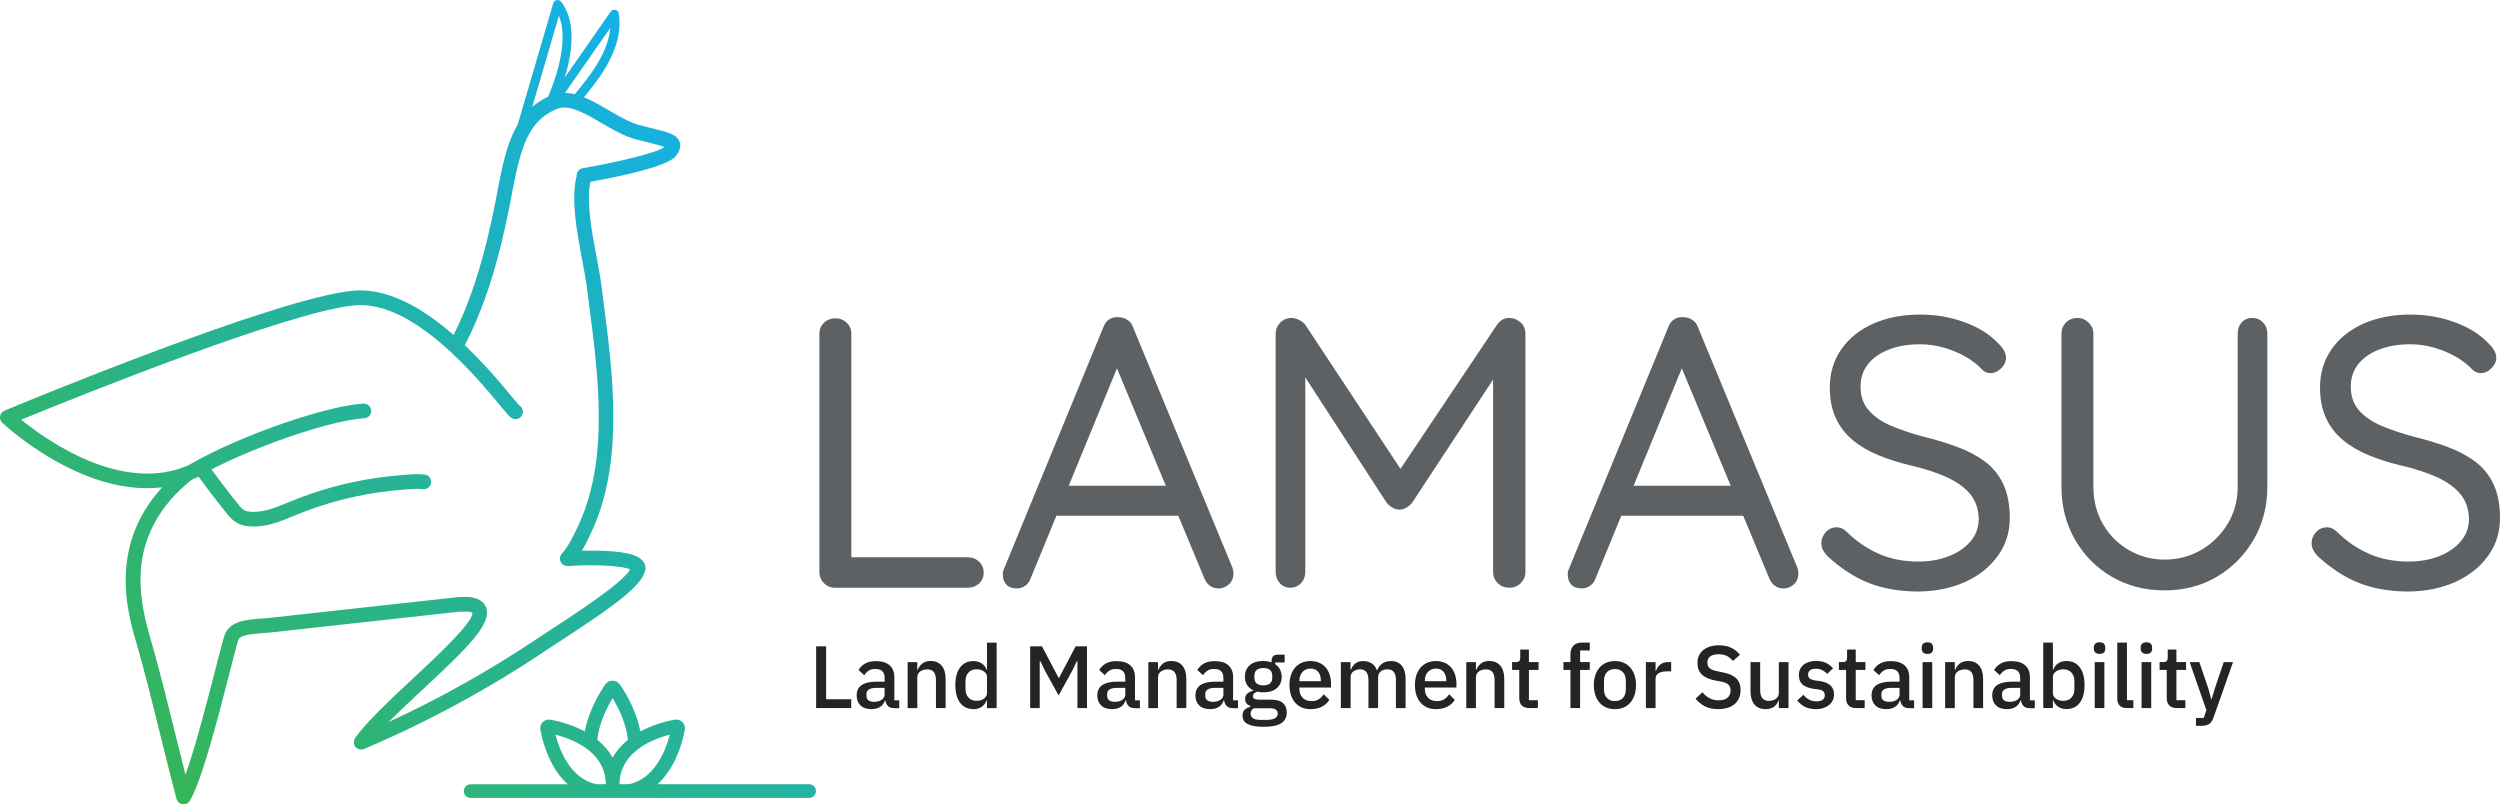 <?xml version="1.0" encoding="UTF-8"?>
<!-- Generator: Adobe Illustrator 27.0.1, SVG Export Plug-In . SVG Version: 6.00 Build 0)  -->
<svg width="450.242" height="144.855" version="1.1" viewBox="0 0 450.242 144.855" xml:space="preserve" xmlns="http://www.w3.org/2000/svg">
<style type="text/css">
	.st0{fill:#222425;}
	.st1{fill:#5D6163;}
	.st2{fill:url(#SVGID_1_);}
</style>
<g transform="translate(-28.448 -27.525)">
	
		
			<path class="st0" d="m175.43 155.05v-11.12h1.8v9.53h4.52v1.59z"/>
			<path class="st0" d="m189.4 155.05c-0.46 0-0.81-0.13-1.05-0.39s-0.39-0.59-0.45-1h-0.08c-0.16 0.52-0.45 0.91-0.88 1.18s-0.94 0.4-1.54 0.4c-0.86 0-1.52-0.22-1.98-0.67s-0.69-1.05-0.69-1.8c0-0.83 0.3-1.45 0.9-1.86s1.48-0.62 2.64-0.62h1.5v-0.7c0-0.51-0.14-0.9-0.41-1.18-0.28-0.28-0.71-0.41-1.29-0.41-0.49 0-0.89 0.11-1.19 0.32-0.31 0.21-0.57 0.48-0.78 0.81l-1.03-0.94c0.28-0.47 0.66-0.85 1.16-1.15s1.15-0.45 1.96-0.45c1.07 0 1.9 0.25 2.47 0.75s0.86 1.22 0.86 2.15v4.16h0.88v1.42h-1zm-3.51-1.13c0.54 0 0.99-0.12 1.34-0.36s0.53-0.56 0.53-0.96v-1.19h-1.47c-1.2 0-1.8 0.37-1.8 1.12v0.29c0 0.37 0.12 0.65 0.37 0.84 0.25 0.17 0.6 0.26 1.03 0.26z"/>
			<path class="st0" d="m191.91 155.05v-8.28h1.74v1.37h0.08c0.18-0.45 0.45-0.82 0.82-1.12s0.87-0.45 1.51-0.45c0.85 0 1.51 0.28 1.98 0.84s0.71 1.35 0.71 2.38v5.26h-1.74v-5.03c0-1.3-0.52-1.94-1.56-1.94-0.22 0-0.44 0.03-0.66 0.09s-0.41 0.15-0.58 0.26-0.31 0.27-0.41 0.45-0.15 0.39-0.15 0.64v5.54h-1.74z"/>
			<path class="st0" d="m206.2 153.68h-0.08c-0.18 0.49-0.48 0.87-0.88 1.15-0.41 0.28-0.89 0.41-1.44 0.41-1.05 0-1.86-0.38-2.44-1.14-0.57-0.76-0.86-1.82-0.86-3.19s0.29-2.43 0.86-3.19 1.39-1.14 2.44-1.14c0.55 0 1.03 0.14 1.44 0.41s0.7 0.66 0.88 1.15h0.08v-4.87h1.74v11.79h-1.74zm-1.88 0.06c0.53 0 0.98-0.13 1.34-0.39s0.54-0.6 0.54-1.03v-2.84c0-0.42-0.18-0.77-0.54-1.03s-0.81-0.39-1.34-0.39c-0.61 0-1.09 0.19-1.45 0.58s-0.54 0.9-0.54 1.54v1.43c0 0.64 0.18 1.15 0.54 1.54 0.37 0.4 0.85 0.59 1.45 0.59z"/>
			<path class="st0" d="m222.5 146.54h-0.08l-0.88 1.8-2.44 4.44-2.44-4.44-0.88-1.8h-0.08v8.51h-1.72v-11.12h2.13l2.98 5.66h0.1l2.98-5.66h2.04v11.12h-1.72v-8.51z"/>
			<path class="st0" d="m232.74 155.05c-0.46 0-0.81-0.13-1.05-0.39s-0.39-0.59-0.45-1h-0.08c-0.16 0.52-0.45 0.91-0.88 1.18s-0.94 0.4-1.54 0.4c-0.86 0-1.52-0.22-1.98-0.67s-0.69-1.05-0.69-1.8c0-0.83 0.3-1.45 0.9-1.86s1.48-0.62 2.64-0.62h1.5v-0.7c0-0.51-0.14-0.9-0.41-1.18-0.28-0.28-0.71-0.41-1.29-0.41-0.49 0-0.89 0.11-1.19 0.32-0.31 0.21-0.57 0.48-0.78 0.81l-1.03-0.94c0.28-0.47 0.66-0.85 1.16-1.15s1.15-0.45 1.96-0.45c1.07 0 1.9 0.25 2.47 0.75s0.86 1.22 0.86 2.15v4.16h0.88v1.42h-1zm-3.5-1.13c0.54 0 0.99-0.12 1.34-0.36s0.53-0.56 0.53-0.96v-1.19h-1.47c-1.2 0-1.8 0.37-1.8 1.12v0.29c0 0.37 0.12 0.65 0.37 0.84 0.25 0.17 0.59 0.26 1.03 0.26z"/>
			<path class="st0" d="m235.26 155.05v-8.28h1.74v1.37h0.08c0.18-0.45 0.45-0.82 0.82-1.12s0.87-0.45 1.51-0.45c0.85 0 1.51 0.28 1.98 0.84s0.71 1.35 0.71 2.38v5.26h-1.74v-5.03c0-1.3-0.52-1.94-1.56-1.94-0.22 0-0.44 0.03-0.66 0.09s-0.41 0.15-0.58 0.26-0.31 0.27-0.41 0.45-0.15 0.39-0.15 0.64v5.54h-1.74z"/>
			<path class="st0" d="m250.41 155.05c-0.46 0-0.81-0.13-1.05-0.39s-0.39-0.59-0.45-1h-0.08c-0.16 0.52-0.45 0.91-0.88 1.18s-0.94 0.4-1.54 0.4c-0.86 0-1.52-0.22-1.98-0.67s-0.69-1.05-0.69-1.8c0-0.83 0.3-1.45 0.9-1.86s1.48-0.62 2.64-0.62h1.5v-0.7c0-0.51-0.14-0.9-0.41-1.18-0.28-0.28-0.71-0.41-1.29-0.41-0.49 0-0.89 0.11-1.19 0.32-0.31 0.21-0.57 0.48-0.78 0.81l-1.03-0.94c0.28-0.47 0.66-0.85 1.16-1.15s1.15-0.45 1.96-0.45c1.07 0 1.9 0.25 2.47 0.75s0.86 1.22 0.86 2.15v4.16h0.88v1.42h-1zm-3.5-1.13c0.54 0 0.99-0.12 1.34-0.36s0.53-0.56 0.53-0.96v-1.19h-1.47c-1.2 0-1.8 0.37-1.8 1.12v0.29c0 0.37 0.12 0.65 0.37 0.84 0.25 0.17 0.59 0.26 1.03 0.26z"/>
			<path class="st0" d="m260.19 155.83c0 0.86-0.33 1.51-0.99 1.94-0.66 0.44-1.73 0.65-3.22 0.65-0.68 0-1.26-0.05-1.73-0.14s-0.86-0.22-1.16-0.39-0.52-0.38-0.66-0.62-0.21-0.53-0.21-0.84c0-0.46 0.13-0.81 0.37-1.07 0.25-0.25 0.6-0.43 1.04-0.53v-0.18c-0.63-0.2-0.94-0.63-0.94-1.27 0-0.42 0.14-0.75 0.43-0.98s0.63-0.39 1.04-0.49v-0.06c-0.49-0.23-0.86-0.56-1.12-0.98s-0.39-0.91-0.39-1.47c0-0.85 0.28-1.53 0.85-2.05s1.38-0.78 2.45-0.78c0.58 0 1.08 0.09 1.5 0.26v-0.22c0-0.37 0.09-0.66 0.26-0.87 0.18-0.21 0.45-0.31 0.82-0.31h1.28v1.4h-1.69v0.33c0.37 0.24 0.66 0.56 0.86 0.95s0.3 0.82 0.3 1.3c0 0.84-0.29 1.52-0.86 2.03-0.57 0.52-1.39 0.77-2.45 0.77-0.4 0-0.76-0.04-1.08-0.13-0.21 0.07-0.4 0.18-0.56 0.31s-0.24 0.31-0.24 0.52c0 0.22 0.1 0.38 0.3 0.48s0.49 0.14 0.86 0.14h2.04c1.02 0 1.76 0.2 2.21 0.61 0.46 0.42 0.69 0.98 0.69 1.69zm-1.62 0.19c0-0.29-0.11-0.52-0.33-0.69s-0.61-0.25-1.19-0.25h-2.8c-0.38 0.22-0.57 0.54-0.57 0.96 0 0.34 0.14 0.61 0.41 0.82s0.73 0.31 1.38 0.31h1.08c1.34 0 2.02-0.38 2.02-1.15zm-2.6-5.06c0.51 0 0.91-0.11 1.19-0.34s0.42-0.58 0.42-1.06v-0.32c0-0.48-0.14-0.83-0.42-1.06s-0.68-0.34-1.19-0.34-0.9 0.11-1.19 0.34c-0.28 0.23-0.42 0.58-0.42 1.06v0.32c0 0.48 0.14 0.83 0.42 1.06 0.29 0.22 0.68 0.34 1.19 0.34z"/>
			<path class="st0" d="m264.48 155.24c-0.59 0-1.13-0.1-1.59-0.3-0.47-0.2-0.87-0.49-1.19-0.87-0.33-0.38-0.58-0.83-0.76-1.37-0.17-0.54-0.26-1.13-0.26-1.79s0.09-1.26 0.26-1.79c0.18-0.54 0.43-0.99 0.76-1.37s0.73-0.67 1.19-0.87c0.47-0.2 1-0.3 1.59-0.3 0.61 0 1.14 0.11 1.6 0.32s0.85 0.51 1.16 0.88c0.31 0.38 0.54 0.82 0.69 1.31 0.15 0.5 0.23 1.04 0.23 1.61v0.65h-5.69v0.27c0 0.63 0.19 1.15 0.57 1.56s0.91 0.61 1.62 0.61c0.51 0 0.94-0.11 1.29-0.33s0.65-0.52 0.89-0.9l1.02 1.01c-0.31 0.51-0.75 0.92-1.34 1.22s-1.27 0.45-2.04 0.45zm0-7.31c-0.3 0-0.57 0.05-0.82 0.16s-0.46 0.26-0.64 0.45c-0.17 0.19-0.31 0.42-0.41 0.68-0.1 0.27-0.14 0.56-0.14 0.88v0.11h3.86v-0.16c0-0.64-0.17-1.15-0.49-1.54-0.34-0.39-0.79-0.58-1.36-0.58z"/>
			<path class="st0" d="m269.93 155.05v-8.28h1.74v1.37h0.08c0.08-0.21 0.19-0.41 0.31-0.61 0.12-0.19 0.27-0.36 0.45-0.5s0.38-0.26 0.62-0.33c0.24-0.08 0.52-0.12 0.84-0.12 0.56 0 1.06 0.14 1.5 0.41 0.44 0.28 0.75 0.7 0.96 1.27h0.05c0.15-0.47 0.44-0.87 0.86-1.19 0.42-0.33 0.97-0.49 1.64-0.49 0.83 0 1.47 0.28 1.93 0.84s0.68 1.35 0.68 2.38v5.26h-1.74v-5.06c0-0.64-0.12-1.12-0.37-1.44-0.24-0.32-0.63-0.49-1.16-0.49-0.22 0-0.44 0.03-0.64 0.09s-0.38 0.15-0.53 0.26c-0.15 0.12-0.28 0.27-0.37 0.45-0.1 0.18-0.14 0.39-0.14 0.62v5.56h-1.74v-5.05c0-1.28-0.5-1.93-1.51-1.93-0.21 0-0.42 0.03-0.63 0.09s-0.39 0.15-0.55 0.26c-0.16 0.12-0.29 0.27-0.38 0.45-0.1 0.18-0.14 0.39-0.14 0.62v5.56z"/>
			<path class="st0" d="m287.07 155.24c-0.59 0-1.13-0.1-1.59-0.3-0.47-0.2-0.87-0.49-1.19-0.87-0.33-0.38-0.58-0.83-0.76-1.37-0.17-0.54-0.26-1.13-0.26-1.79s0.09-1.26 0.26-1.79c0.18-0.54 0.43-0.99 0.76-1.37s0.73-0.67 1.19-0.87c0.47-0.2 1-0.3 1.59-0.3 0.61 0 1.14 0.11 1.6 0.32s0.85 0.51 1.16 0.88c0.31 0.38 0.54 0.82 0.69 1.31s0.23 1.04 0.23 1.61v0.65h-5.69v0.27c0 0.63 0.19 1.15 0.57 1.56s0.91 0.61 1.62 0.61c0.51 0 0.94-0.11 1.29-0.33s0.65-0.52 0.89-0.9l1.02 1.01c-0.31 0.51-0.75 0.92-1.34 1.22s-1.27 0.45-2.04 0.45zm0-7.31c-0.3 0-0.57 0.05-0.82 0.16s-0.46 0.26-0.64 0.45c-0.17 0.19-0.31 0.42-0.41 0.68-0.1 0.27-0.14 0.56-0.14 0.88v0.11h3.86v-0.16c0-0.64-0.17-1.15-0.49-1.54-0.34-0.39-0.79-0.58-1.36-0.58z"/>
			<path class="st0" d="m292.52 155.05v-8.28h1.74v1.37h0.08c0.18-0.45 0.45-0.82 0.82-1.12s0.87-0.45 1.51-0.45c0.85 0 1.51 0.28 1.98 0.84s0.71 1.35 0.71 2.38v5.26h-1.74v-5.03c0-1.3-0.52-1.94-1.56-1.94-0.22 0-0.44 0.03-0.66 0.09s-0.41 0.15-0.58 0.26-0.31 0.27-0.41 0.45-0.15 0.39-0.15 0.64v5.54h-1.74z"/>
			<path class="st0" d="m303.89 155.05c-0.61 0-1.06-0.16-1.37-0.47s-0.46-0.76-0.46-1.33v-5.07h-1.29v-1.42h0.7c0.29 0 0.49-0.06 0.6-0.19s0.17-0.33 0.17-0.62v-1.45h1.56v2.26h1.74v1.42h-1.74v5.45h1.61v1.42z"/>
			<path class="st0" d="m311.28 148.18h-1.26v-1.42h1.26v-1.37c0-0.67 0.17-1.19 0.53-1.57 0.35-0.38 0.88-0.57 1.58-0.57h1.37v1.42h-1.74v2.09h1.74v1.42h-1.74v6.87h-1.74z"/>
			<path class="st0" d="m319.29 155.24c-0.57 0-1.1-0.1-1.57-0.3s-0.87-0.49-1.2-0.87-0.58-0.83-0.76-1.37-0.27-1.13-0.27-1.79 0.09-1.26 0.27-1.79c0.18-0.54 0.44-0.99 0.76-1.37 0.33-0.38 0.73-0.67 1.2-0.87s1-0.3 1.57-0.3 1.1 0.1 1.57 0.3 0.87 0.49 1.2 0.87 0.58 0.83 0.76 1.37 0.27 1.13 0.27 1.79-0.09 1.26-0.27 1.79c-0.18 0.54-0.44 0.99-0.76 1.37-0.33 0.38-0.73 0.67-1.2 0.87s-0.99 0.3-1.57 0.3zm0-1.45c0.6 0 1.07-0.18 1.43-0.55 0.36-0.36 0.54-0.91 0.54-1.64v-1.39c0-0.73-0.18-1.28-0.54-1.64s-0.84-0.55-1.43-0.55-1.07 0.18-1.43 0.55c-0.36 0.36-0.54 0.91-0.54 1.64v1.39c0 0.73 0.18 1.28 0.54 1.64 0.36 0.37 0.84 0.55 1.43 0.55z"/>
			<path class="st0" d="m324.87 155.05v-8.28h1.74v1.59h0.08c0.12-0.42 0.36-0.8 0.73-1.12s0.89-0.48 1.54-0.48h0.46v1.67h-0.68c-0.69 0-1.22 0.11-1.58 0.33-0.37 0.22-0.55 0.55-0.55 0.99v5.29h-1.74z"/>
			<path class="st0" d="m337.87 155.24c-0.94 0-1.73-0.17-2.38-0.51s-1.21-0.8-1.68-1.37l1.24-1.16c0.39 0.48 0.83 0.84 1.3 1.08s1.01 0.37 1.62 0.37c0.71 0 1.25-0.16 1.61-0.48s0.54-0.75 0.54-1.29c0-0.44-0.13-0.78-0.38-1.04-0.26-0.26-0.71-0.45-1.35-0.57l-0.99-0.18c-1.08-0.2-1.9-0.56-2.44-1.07s-0.81-1.21-0.81-2.1c0-0.49 0.09-0.93 0.28-1.33s0.45-0.73 0.78-1 0.74-0.48 1.22-0.63 1.01-0.22 1.61-0.22c0.84 0 1.57 0.15 2.18 0.44 0.62 0.29 1.14 0.71 1.58 1.27l-1.26 1.12c-0.29-0.37-0.64-0.67-1.05-0.89s-0.93-0.33-1.54-0.33c-0.64 0-1.13 0.13-1.48 0.38s-0.53 0.63-0.53 1.12c0 0.47 0.14 0.82 0.43 1.04 0.29 0.23 0.73 0.4 1.34 0.52l0.99 0.21c1.12 0.21 1.93 0.57 2.45 1.08s0.77 1.21 0.77 2.1c0 0.52-0.09 0.99-0.27 1.42s-0.44 0.79-0.79 1.09-0.77 0.54-1.27 0.7c-0.52 0.15-1.08 0.23-1.72 0.23z"/>
			<path class="st0" d="m348.8 153.68h-0.06c-0.07 0.2-0.17 0.4-0.29 0.59s-0.28 0.36-0.46 0.5-0.41 0.26-0.67 0.34-0.56 0.13-0.9 0.13c-0.86 0-1.53-0.28-2-0.83s-0.71-1.34-0.71-2.37v-5.27h1.74v5.05c0 1.29 0.53 1.93 1.59 1.93 0.22 0 0.44-0.03 0.65-0.09s0.4-0.15 0.57-0.26c0.16-0.12 0.3-0.27 0.4-0.45s0.15-0.39 0.15-0.64v-5.54h1.74v8.28h-1.74v-1.37z"/>
			<path class="st0" d="m355.49 155.24c-0.79 0-1.44-0.14-1.98-0.41-0.53-0.28-0.99-0.66-1.39-1.15l1.12-1.02c0.31 0.37 0.65 0.66 1.03 0.87s0.82 0.31 1.31 0.31c0.51 0 0.89-0.1 1.14-0.29 0.25-0.2 0.37-0.47 0.37-0.82 0-0.27-0.09-0.49-0.26-0.68-0.18-0.19-0.48-0.31-0.92-0.36l-0.77-0.1c-0.85-0.11-1.52-0.35-2-0.74s-0.72-0.96-0.72-1.73c0-0.4 0.07-0.76 0.22-1.08 0.15-0.31 0.36-0.58 0.63-0.8s0.6-0.38 0.97-0.5c0.38-0.12 0.79-0.18 1.25-0.18 0.74 0 1.35 0.12 1.82 0.35s0.89 0.56 1.27 0.97l-1.07 1.02c-0.21-0.26-0.49-0.48-0.84-0.66-0.34-0.19-0.74-0.28-1.19-0.28-0.48 0-0.83 0.1-1.06 0.29s-0.34 0.44-0.34 0.75c0 0.32 0.1 0.56 0.3 0.72s0.53 0.28 0.97 0.35l0.77 0.1c0.91 0.14 1.58 0.41 2 0.8 0.42 0.4 0.63 0.93 0.63 1.6 0 0.4-0.08 0.77-0.23 1.09s-0.37 0.6-0.66 0.84c-0.29 0.23-0.63 0.41-1.03 0.54-0.39 0.14-0.84 0.2-1.34 0.2z"/>
			<path class="st0" d="m362.75 155.05c-0.61 0-1.06-0.16-1.37-0.47s-0.46-0.76-0.46-1.33v-5.07h-1.29v-1.42h0.7c0.29 0 0.49-0.06 0.6-0.19s0.17-0.33 0.17-0.62v-1.45h1.56v2.26h1.74v1.42h-1.74v5.45h1.61v1.42z"/>
			<path class="st0" d="m372.18 155.05c-0.46 0-0.81-0.13-1.05-0.39s-0.39-0.59-0.45-1h-0.08c-0.16 0.52-0.45 0.91-0.88 1.18s-0.94 0.4-1.54 0.4c-0.86 0-1.52-0.22-1.98-0.67s-0.69-1.05-0.69-1.8c0-0.83 0.3-1.45 0.9-1.86s1.48-0.62 2.64-0.62h1.5v-0.7c0-0.51-0.14-0.9-0.41-1.18-0.28-0.28-0.71-0.41-1.29-0.41-0.49 0-0.89 0.11-1.19 0.32-0.31 0.21-0.57 0.48-0.78 0.81l-1.03-0.94c0.28-0.47 0.66-0.85 1.16-1.15s1.15-0.45 1.96-0.45c1.07 0 1.9 0.25 2.47 0.75s0.86 1.22 0.86 2.15v4.16h0.88v1.42h-1zm-3.5-1.13c0.54 0 0.99-0.12 1.34-0.36s0.53-0.56 0.53-0.96v-1.19h-1.47c-1.2 0-1.8 0.37-1.8 1.12v0.29c0 0.37 0.12 0.65 0.37 0.84 0.25 0.17 0.59 0.26 1.03 0.26z"/>
			<path class="st0" d="m375.58 145.29c-0.36 0-0.62-0.09-0.79-0.26-0.16-0.17-0.25-0.39-0.25-0.65v-0.27c0-0.27 0.08-0.48 0.25-0.65 0.16-0.17 0.43-0.26 0.79-0.26s0.62 0.09 0.78 0.26 0.24 0.39 0.24 0.65v0.27c0 0.27-0.08 0.48-0.24 0.65s-0.42 0.26-0.78 0.26zm-0.88 1.48h1.74v8.28h-1.74z"/>
			<path class="st0" d="m378.76 155.05v-8.28h1.74v1.37h0.08c0.18-0.45 0.45-0.82 0.82-1.12s0.87-0.45 1.51-0.45c0.85 0 1.51 0.28 1.98 0.84s0.71 1.35 0.71 2.38v5.26h-1.74v-5.03c0-1.3-0.52-1.94-1.56-1.94-0.22 0-0.44 0.03-0.66 0.09s-0.41 0.15-0.58 0.26c-0.17 0.12-0.31 0.27-0.41 0.45s-0.15 0.39-0.15 0.64v5.54h-1.74z"/>
			<path class="st0" d="m393.91 155.05c-0.46 0-0.81-0.13-1.05-0.39s-0.39-0.59-0.45-1h-0.08c-0.16 0.52-0.45 0.91-0.88 1.18s-0.94 0.4-1.54 0.4c-0.86 0-1.52-0.22-1.98-0.67s-0.69-1.05-0.69-1.8c0-0.83 0.3-1.45 0.9-1.86s1.48-0.62 2.64-0.62h1.5v-0.7c0-0.51-0.14-0.9-0.41-1.18-0.28-0.28-0.71-0.41-1.29-0.41-0.49 0-0.89 0.11-1.19 0.32-0.31 0.21-0.57 0.48-0.78 0.81l-1.03-0.94c0.28-0.47 0.66-0.85 1.16-1.15s1.15-0.45 1.96-0.45c1.07 0 1.9 0.25 2.47 0.75s0.86 1.22 0.86 2.15v4.16h0.88v1.42h-1zm-3.5-1.13c0.54 0 0.99-0.12 1.34-0.36s0.53-0.56 0.53-0.96v-1.19h-1.47c-1.2 0-1.8 0.37-1.8 1.12v0.29c0 0.37 0.12 0.65 0.37 0.84 0.25 0.17 0.59 0.26 1.03 0.26z"/>
			<path class="st0" d="m396.43 143.26h1.74v4.87h0.08c0.18-0.5 0.47-0.88 0.88-1.15s0.89-0.41 1.44-0.41c1.05 0 1.86 0.38 2.44 1.14 0.57 0.76 0.86 1.82 0.86 3.19s-0.29 2.43-0.86 3.19-1.39 1.14-2.44 1.14c-0.55 0-1.03-0.14-1.44-0.41-0.41-0.28-0.7-0.66-0.88-1.15h-0.08v1.37h-1.74zm3.62 10.48c0.61 0 1.09-0.19 1.45-0.58s0.54-0.9 0.54-1.54v-1.43c0-0.64-0.18-1.15-0.54-1.54s-0.84-0.58-1.45-0.58c-0.53 0-0.98 0.13-1.34 0.39s-0.54 0.6-0.54 1.03v2.84c0 0.42 0.18 0.77 0.54 1.03 0.36 0.25 0.8 0.38 1.34 0.38z"/>
			<path class="st0" d="m406.58 145.29c-0.36 0-0.62-0.09-0.79-0.26-0.16-0.17-0.25-0.39-0.25-0.65v-0.27c0-0.27 0.08-0.48 0.25-0.65 0.16-0.17 0.43-0.26 0.79-0.26s0.62 0.09 0.78 0.26 0.24 0.39 0.24 0.65v0.27c0 0.27-0.08 0.48-0.24 0.65s-0.42 0.26-0.78 0.26zm-0.88 1.48h1.74v8.28h-1.74z"/>
			<path class="st0" d="m411.53 155.05c-0.6 0-1.04-0.15-1.33-0.45s-0.44-0.72-0.44-1.27v-10.07h1.74v10.37h1.15v1.42z"/>
			<path class="st0" d="m415.02 145.29c-0.36 0-0.62-0.09-0.79-0.26-0.16-0.17-0.25-0.39-0.25-0.65v-0.27c0-0.27 0.08-0.48 0.25-0.65 0.16-0.17 0.43-0.26 0.79-0.26s0.62 0.09 0.78 0.26 0.24 0.39 0.24 0.65v0.27c0 0.27-0.08 0.48-0.24 0.65s-0.42 0.26-0.78 0.26zm-0.88 1.48h1.74v8.28h-1.74z"/>
			<path class="st0" d="m420.5 155.05c-0.61 0-1.06-0.16-1.37-0.47s-0.46-0.76-0.46-1.33v-5.07h-1.29v-1.42h0.7c0.29 0 0.49-0.06 0.6-0.19s0.17-0.33 0.17-0.62v-1.45h1.56v2.26h1.74v1.42h-1.74v5.45h1.61v1.42z"/>
			<path class="st0" d="m428.94 146.77h1.67l-3.49 9.92c-0.1 0.28-0.2 0.51-0.33 0.71-0.12 0.2-0.27 0.36-0.43 0.48s-0.36 0.21-0.6 0.27c-0.23 0.06-0.51 0.09-0.83 0.09h-1v-1.42h1.4l0.48-1.4-3.01-8.65h1.74l1.66 4.87 0.48 1.8h0.08l0.53-1.8z"/>
		
		
			<path class="st1" d="m202.77 127.89c0.79 0 1.46 0.27 2.01 0.8s0.83 1.19 0.83 1.98-0.28 1.43-0.83 1.94-1.22 0.76-2.01 0.76h-23.97c-0.79 0-1.44-0.28-1.98-0.83-0.53-0.55-0.8-1.22-0.8-2.01v-42.9c0-0.79 0.28-1.44 0.83-1.98 0.55-0.53 1.25-0.8 2.08-0.8 0.79 0 1.45 0.27 2.01 0.8 0.55 0.53 0.83 1.19 0.83 1.98v41.51l-1.39-1.25z"/>
			<path class="st1" d="m230.35 92.06-16.29 39.64c-0.18 0.55-0.51 0.99-0.97 1.32-0.46 0.32-0.95 0.48-1.46 0.48-0.88 0-1.52-0.23-1.94-0.69s-0.62-1.02-0.62-1.66c-0.05-0.32 0-0.67 0.14-1.04l17.95-43.66c0.23-0.65 0.59-1.12 1.07-1.42s1.03-0.43 1.63-0.38c0.6 0 1.14 0.16 1.63 0.48s0.82 0.76 1.01 1.32l17.88 43.24c0.14 0.37 0.21 0.74 0.21 1.11 0 0.83-0.28 1.49-0.83 1.98s-1.18 0.73-1.87 0.73c-0.55 0-1.06-0.16-1.52-0.48s-0.81-0.79-1.04-1.39l-16.5-39.64zm-12.82 28.35 2.36-5.41h20.58l1.04 5.41z"/>
			<path class="st1" d="m261.05 84.79c0.42 0 0.87 0.12 1.35 0.35 0.49 0.23 0.87 0.53 1.14 0.9l18.36 27.79-2.43-0.07 18.57-27.72c0.6-0.88 1.39-1.29 2.36-1.25 0.74 0.05 1.39 0.32 1.94 0.83s0.83 1.18 0.83 2.01v42.9c0 0.79-0.28 1.46-0.83 2.01s-1.25 0.83-2.08 0.83-1.52-0.28-2.08-0.83c-0.55-0.55-0.83-1.22-0.83-2.01v-37.63l1.73 0.35-16.35 24.88c-0.28 0.32-0.61 0.6-1.01 0.83-0.39 0.23-0.8 0.35-1.21 0.35-0.42 0-0.83-0.11-1.25-0.35-0.42-0.23-0.76-0.51-1.04-0.83l-16.15-24.88 1.46-1.8v39.08c0 0.79-0.25 1.46-0.76 2.01s-1.16 0.83-1.94 0.83c-0.79 0-1.42-0.28-1.91-0.83s-0.73-1.22-0.73-2.01v-42.9c0-0.74 0.27-1.4 0.8-1.98 0.55-0.57 1.23-0.86 2.06-0.86z"/>
			<path class="st1" d="m332.08 92.06-16.28 39.64c-0.18 0.55-0.51 0.99-0.97 1.32-0.46 0.32-0.95 0.48-1.46 0.48-0.88 0-1.52-0.23-1.94-0.69s-0.62-1.02-0.62-1.66c-0.05-0.32 0-0.67 0.14-1.04l17.95-43.66c0.23-0.65 0.59-1.12 1.07-1.42s1.03-0.43 1.63-0.38c0.6 0 1.14 0.16 1.63 0.48s0.82 0.76 1.01 1.32l17.88 43.24c0.14 0.37 0.21 0.74 0.21 1.11 0 0.83-0.28 1.49-0.83 1.98s-1.18 0.73-1.87 0.73c-0.55 0-1.06-0.16-1.52-0.48s-0.81-0.79-1.04-1.39l-16.51-39.64zm-12.82 28.35 2.36-5.41h20.58l1.04 5.41z"/>
			<path class="st1" d="m374.07 134.06c-3.42 0-6.42-0.51-9.01-1.52-2.59-1.02-5.08-2.63-7.48-4.85-0.32-0.32-0.59-0.68-0.8-1.07s-0.31-0.82-0.31-1.28c0-0.74 0.27-1.4 0.8-1.98s1.19-0.87 1.97-0.87c0.65 0 1.22 0.25 1.73 0.76 1.8 1.76 3.75 3.1 5.86 4.02 2.1 0.92 4.47 1.39 7.1 1.39 2.03 0 3.87-0.32 5.51-0.97s2.95-1.55 3.92-2.7 1.45-2.49 1.45-4.02c-0.05-1.85-0.59-3.37-1.63-4.57s-2.47-2.21-4.3-3.01c-1.83-0.81-3.94-1.49-6.34-2.04-2.13-0.51-4.08-1.13-5.86-1.87s-3.32-1.65-4.61-2.74c-1.29-1.08-2.3-2.4-3.01-3.95-0.72-1.55-1.07-3.36-1.07-5.44 0-2.63 0.69-4.94 2.08-6.93s3.3-3.52 5.75-4.61c2.45-1.08 5.27-1.63 8.46-1.63 2.82 0 5.48 0.46 8 1.39 2.52 0.92 4.54 2.19 6.06 3.81 0.92 0.88 1.39 1.73 1.39 2.56 0 0.69-0.29 1.33-0.87 1.91s-1.24 0.87-1.97 0.87c-0.51 0-0.97-0.18-1.39-0.55-0.79-0.88-1.78-1.66-2.98-2.36-1.2-0.69-2.52-1.25-3.95-1.66-1.43-0.42-2.87-0.62-4.3-0.62-2.13 0-4 0.31-5.61 0.94-1.62 0.62-2.88 1.5-3.78 2.63s-1.35 2.48-1.35 4.05c0 1.76 0.51 3.2 1.52 4.33 1.02 1.13 2.38 2.06 4.09 2.77 1.71 0.72 3.6 1.35 5.68 1.91 2.26 0.55 4.35 1.19 6.27 1.91s3.57 1.61 4.95 2.67c1.39 1.06 2.46 2.41 3.22 4.05s1.14 3.66 1.14 6.06c0 2.54-0.72 4.81-2.15 6.79-1.43 1.99-3.38 3.55-5.86 4.68-2.44 1.1-5.22 1.69-8.32 1.74z"/>
			<path class="st1" d="m434.09 84.79c0.79 0 1.43 0.28 1.94 0.83s0.76 1.22 0.76 2.01v27.51c0 3.56-0.82 6.75-2.46 9.56-1.64 2.82-3.85 5.05-6.62 6.69s-5.91 2.46-9.42 2.46c-3.56 0-6.73-0.82-9.53-2.46s-5-3.87-6.62-6.69-2.43-6.01-2.43-9.56v-27.51c0-0.79 0.27-1.46 0.8-2.01s1.24-0.83 2.11-0.83c0.74 0 1.4 0.28 1.97 0.83 0.58 0.55 0.87 1.22 0.87 2.01v27.51c0 2.54 0.58 4.81 1.73 6.79 1.15 1.99 2.71 3.55 4.68 4.68 1.96 1.13 4.1 1.7 6.41 1.7 2.36 0 4.53-0.57 6.51-1.7 1.99-1.13 3.59-2.69 4.82-4.68 1.22-1.99 1.84-4.25 1.84-6.79v-27.51c0-0.79 0.23-1.46 0.69-2.01 0.47-0.55 1.11-0.83 1.95-0.83z"/>
			<path class="st1" d="m462.36 134.06c-3.42 0-6.42-0.51-9.01-1.52-2.59-1.02-5.08-2.63-7.48-4.85-0.32-0.32-0.59-0.68-0.8-1.07s-0.31-0.82-0.31-1.28c0-0.74 0.27-1.4 0.8-1.98s1.19-0.87 1.97-0.87c0.65 0 1.22 0.25 1.73 0.76 1.8 1.76 3.75 3.1 5.86 4.02 2.1 0.92 4.47 1.39 7.1 1.39 2.03 0 3.87-0.32 5.51-0.97s2.95-1.55 3.92-2.7 1.45-2.49 1.45-4.02c-0.05-1.85-0.59-3.37-1.63-4.57s-2.47-2.21-4.3-3.01c-1.83-0.81-3.94-1.49-6.34-2.04-2.13-0.51-4.08-1.13-5.86-1.87s-3.32-1.65-4.61-2.74c-1.29-1.08-2.3-2.4-3.01-3.95-0.72-1.55-1.07-3.36-1.07-5.44 0-2.63 0.69-4.94 2.08-6.93s3.3-3.52 5.75-4.61c2.45-1.08 5.27-1.63 8.46-1.63 2.82 0 5.48 0.46 8 1.39 2.52 0.92 4.54 2.19 6.06 3.81 0.92 0.88 1.39 1.73 1.39 2.56 0 0.69-0.29 1.33-0.87 1.91s-1.24 0.87-1.97 0.87c-0.51 0-0.97-0.18-1.39-0.55-0.79-0.88-1.78-1.66-2.98-2.36-1.2-0.69-2.52-1.25-3.95-1.66-1.43-0.42-2.87-0.62-4.3-0.62-2.13 0-4 0.31-5.61 0.94-1.62 0.62-2.88 1.5-3.78 2.63s-1.35 2.48-1.35 4.05c0 1.76 0.51 3.2 1.52 4.33 1.02 1.13 2.38 2.06 4.09 2.77 1.71 0.72 3.6 1.35 5.68 1.91 2.26 0.55 4.35 1.19 6.27 1.91s3.57 1.61 4.95 2.67c1.39 1.06 2.46 2.41 3.22 4.05s1.14 3.66 1.14 6.06c0 2.54-0.72 4.81-2.15 6.79-1.43 1.99-3.38 3.55-5.86 4.68-2.44 1.1-5.23 1.69-8.32 1.74z"/>
		
	
	
		<linearGradient id="SVGID_1_" x1="63.426" x2="174.188" y1="174.822" y2="64.059" gradientUnits="userSpaceOnUse">
			<stop stop-color="#35B558" offset="0"/>
			<stop stop-color="#14B1E7" offset="1"/>
		</linearGradient>
		<path class="st2" d="m174.17 168.76h-27.31c2.69-2.43 4.29-6.31 4.92-9.81 0.19-1.07-0.74-2.01-1.82-1.81-2.11 0.38-4.26 1.08-6.18 2.12-0.56-2.97-2.02-6.06-3.69-8.46-0.3-0.43-0.8-0.69-1.32-0.69-0.53 0-1.02 0.26-1.32 0.69-0.94 1.36-2.96 4.62-3.69 8.46-1.91-1.04-4.07-1.74-6.18-2.12-1.07-0.19-2.01 0.74-1.81 1.82 0.19 1.04 0.78 3.73 2.2 6.31 0.77 1.4 1.69 2.57 2.72 3.5h-17.48c-0.68 0-1.23 0.55-1.23 1.23s0.55 1.23 1.23 1.23h60.96c0.68 0 1.23-0.55 1.23-1.23s-0.55-1.24-1.23-1.24zm-38.28 0c-4.73-0.94-6.7-6.22-7.4-8.92 4.77 1.23 9.02 3.99 9.07 8.92zm0.13-8c0.33-3.05 1.78-5.88 2.76-7.5 1.35 2.23 2.48 4.88 2.76 7.5-1.12 0.91-2.07 1.98-2.76 3.22-0.69-1.25-1.64-2.32-2.76-3.22zm5.65 8h-1.66c0.05-4.92 4.3-7.69 9.07-8.92-0.71 2.7-2.68 7.98-7.41 8.92zm-11.07-39.31c-0.32 0-0.64-0.11-0.89-0.35-0.54-0.49-0.57-1.33-0.08-1.87 1.23-1.34 2.31-3.57 3.2-5.57 5.28-11.83 3.38-26.45 1.7-39.35-0.14-1.06-0.27-2.09-0.4-3.12-0.18-1.41-0.5-3.1-0.84-4.89-0.93-4.93-1.99-10.52-1.07-14.77 0.15-0.71 0.86-1.17 1.57-1.01 0.71 0.15 1.17 0.86 1.01 1.57-0.8 3.72 0.2 9.03 1.09 13.72 0.35 1.83 0.67 3.56 0.86 5.05 0.13 1.02 0.26 2.05 0.4 3.11 1.64 12.59 3.68 28.26-1.91 40.77-1.03 2.31-2.19 4.67-3.67 6.28-0.25 0.28-0.61 0.43-0.97 0.43m-71.62-15.52c1.7-0.4 3.4-1.03 5.06-1.96 0.01 0.06 0.21 0.35 0.52 0.79-3.29 2.27-5.99 5.06-7.81 8.14-3.49 5.89-3.91 12.38-1.37 21.03 1.53 5.23 3.06 11.4 4.54 17.38 0.66 2.69 1.3 5.27 1.93 7.73 1.84-5.09 4.03-13.65 5.47-19.26 0.89-3.46 1.36-5.3 1.61-5.95 0.95-2.5 3.98-2.72 6.65-2.91 0.52-0.04 1.04-0.07 1.53-0.13l33.83-3.73c0.04-0.01 0.09-0.01 0.13-0.01l1.55-0.02h0.11c1.78 0.14 2.89 0.79 3.29 1.95 1.02 2.93-3.4 7.23-11.3 14.59-2.17 2.02-4.38 4.08-6.27 5.99 9.23-4.26 18.18-9.28 26.67-14.97 0.83-0.56 1.84-1.21 2.94-1.93 3.56-2.31 12.71-8.26 13.87-10.58-1.56-0.78-7.85-0.91-10.81-0.62-0.73 0.07-1.37-0.46-1.44-1.19s0.46-1.37 1.19-1.44c0.71-0.07 3.73-0.23 6.64-0.09 4.56 0.22 6.7 1 7.14 2.64 0.03 0.11 0.05 0.23 0.05 0.34 0.01 2.79-4.89 6.46-15.19 13.15-1.09 0.71-2.09 1.36-2.91 1.91-10.3 6.9-21.26 12.83-32.59 17.63-0.55 0.23-1.18 0.07-1.55-0.39s-0.39-1.11-0.04-1.6c2.17-3.04 6.41-6.98 10.5-10.79 4.04-3.76 10.77-10.03 10.61-11.74-0.08-0.05-0.33-0.17-0.95-0.22l-1.43 0.02-33.77 3.72c-0.52 0.06-1.07 0.1-1.63 0.14-1.79 0.13-4.02 0.29-4.37 1.21-0.21 0.55-0.82 2.92-1.52 5.67-2 7.82-5.03 19.64-7.21 23.3-0.24 0.4-0.67 0.65-1.13 0.65-0.06 0-0.12 0-0.18-0.01-0.53-0.07-0.96-0.45-1.1-0.97-0.94-3.52-1.9-7.38-2.9-11.46-1.47-5.95-2.99-12.1-4.51-17.27-1.86-6.34-3.36-14.69 1.63-23.12 1.2-2 2.73-3.89 4.52-5.62m91.88-60.82c0.39 1.14-0.41 2.16-0.71 2.54-1.63 2.06-11.95 4.03-16.31 4.78-0.72 0.12-1.4-0.36-1.53-1.08-0.12-0.72 0.36-1.4 1.08-1.53 6.31-1.09 13.72-2.86 14.7-3.83-0.68-0.26-2.02-0.59-3.41-0.94-0.46-0.11-0.95-0.24-1.48-0.37-2.28-0.57-4.44-1.84-6.53-3.06-3.15-1.84-5.86-3.44-8.19-2.38-4.28 1.94-5.82 5.66-7.18 11.84-0.15 0.69-0.33 1.65-0.54 2.75-1.26 6.64-3.66 19.29-9.57 29.64-0.64-0.62-1.3-1.24-1.98-1.85 5.45-9.85 7.75-21.92 8.95-28.28 0.21-1.13 0.4-2.1 0.56-2.83 1.51-6.86 3.41-11.29 8.67-13.68 3.57-1.62 7.15 0.48 10.62 2.51 1.93 1.13 3.92 2.3 5.84 2.78 0.53 0.13 1.02 0.25 1.47 0.37 3.59 0.88 5.08 1.25 5.54 2.62m-29.23 0.74c-0.08 0-0.15-0.01-0.23-0.03-0.43-0.13-0.68-0.58-0.55-1l7.24-24.71c0.08-0.29 0.33-0.51 0.62-0.57 0.3-0.06 0.6 0.06 0.79 0.3 4.77 6.11-0.99 18.11-1.24 18.62-0.2 0.4-0.68 0.57-1.08 0.37s-0.57-0.68-0.37-1.08c0.05-0.1 4.63-9.66 2.3-15.37l-6.71 22.9c-0.09 0.35-0.42 0.57-0.77 0.57m6.86-7.73c-0.16 0-0.32-0.05-0.46-0.15-0.37-0.26-0.46-0.76-0.2-1.13l10.6-15.21c0.19-0.27 0.52-0.4 0.85-0.33 0.32 0.07 0.57 0.34 0.62 0.66 0.96 6.24-3.6 11.8-6.32 15.13-0.2 0.25-0.4 0.48-0.58 0.71-0.28 0.35-0.79 0.4-1.14 0.12s-0.4-0.79-0.12-1.14c0.18-0.23 0.38-0.46 0.58-0.72 2.19-2.67 5.64-6.89 6.05-11.52l-9.21 13.21c-0.17 0.25-0.42 0.37-0.67 0.37m-54.37 76.23c-0.49 0-0.97-0.04-1.43-0.11-1.17-0.18-2.23-0.83-3.14-1.92-0.05-0.06-3.62-4.5-5.32-6.95-6.71 3.25-14.83 2.69-23.58-1.67-6.83-3.4-11.59-7.85-11.79-8.04-0.33-0.31-0.47-0.76-0.39-1.2s0.38-0.81 0.79-0.98c2-0.84 49.24-20.47 62.93-21.61 11.79-0.98 23.82 13.53 28.35 18.99 0.59 0.71 1.19 1.44 1.44 1.68 0.42 0.24 0.68 0.71 0.65 1.23-0.05 0.73-0.66 1.28-1.4 1.23-0.72-0.05-0.94-0.32-2.71-2.45-4.29-5.17-15.69-18.92-26.1-18.04-11.73 0.98-50.85 16.79-60.15 20.6 4.78 3.88 19.42 14.3 31.74 7.41 0.38-0.21 0.83-0.22 1.22-0.04 0.28 0.14 0.5 0.36 0.63 0.64 0.49 0.78 4.69 6.28 5.72 7.52 0.49 0.59 0.99 0.92 1.51 1 1.04 0.16 2.24 0.07 3.55-0.28 1.21-0.32 2.38-0.8 3.61-1.31 0.3-0.12 0.59-0.24 0.89-0.36 2.17-0.88 4.43-1.65 6.7-2.3 2.76-0.78 5.6-1.39 8.45-1.8 1.42-0.21 2.86-0.37 4.29-0.48l0.64-0.05c1.2-0.1 2.45-0.21 3.7-0.07 0.73 0.08 1.25 0.73 1.17 1.46s-0.73 1.25-1.46 1.17c-1-0.11-2.11-0.02-3.19 0.07l-0.65 0.05c-1.37 0.11-2.75 0.26-4.12 0.46-2.73 0.39-5.45 0.97-8.1 1.72-2.18 0.62-4.34 1.36-6.43 2.2l-0.87 0.36c-1.26 0.52-2.56 1.06-3.94 1.43-1.13 0.29-2.2 0.44-3.21 0.44m47.28-21.98m-58.13 13.3c-0.46 0-0.9-0.24-1.15-0.66-0.36-0.63-0.15-1.44 0.48-1.81 9.71-5.61 25.34-10.73 31.33-10.98 0.72-0.03 1.34 0.54 1.38 1.26 0.03 0.73-0.54 1.34-1.27 1.38-5.57 0.23-20.87 5.29-30.12 10.63-0.19 0.12-0.42 0.18-0.65 0.18" fill="url(#SVGID_1_)"/>
	
</g>
</svg>
